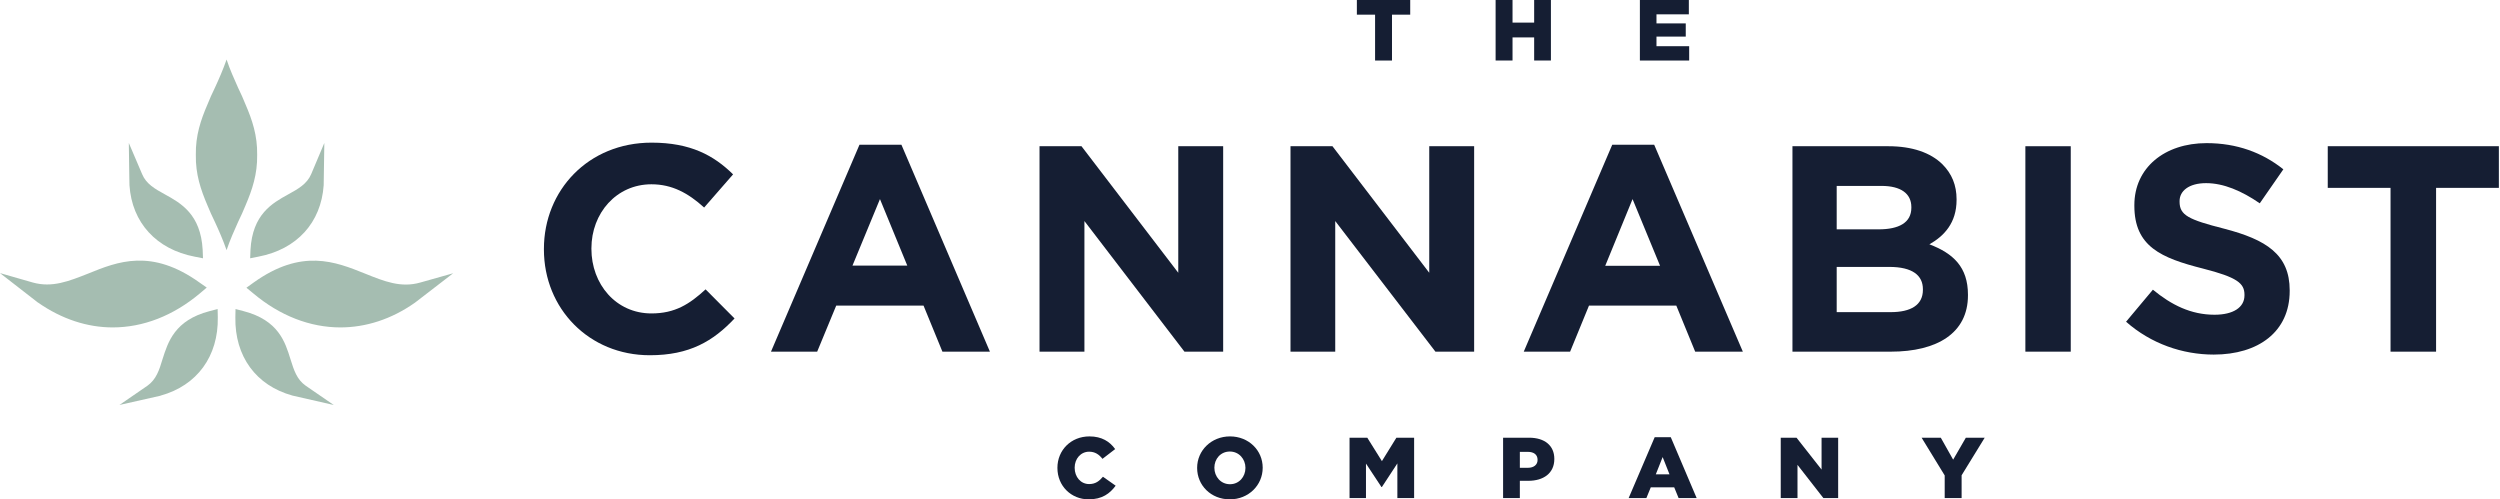 <svg version="1.2" xmlns="http://www.w3.org/2000/svg" viewBox="0 0 1537 307" width="1537" height="307">
	<title>thecanna-svg</title>
	<defs>
		<clipPath clipPathUnits="userSpaceOnUse" id="cp1">
			<path d="m0 0h1536.32v307h-1536.32z"/>
		</clipPath>
	</defs>
	<style>
		.s0 { fill: #a5bdb1 } 
		.s1 { fill: #151e33 } 
	</style>
	<g id="Clip-Path" clip-path="url(#cp1)">
		<g id="Layer">
			<path id="Layer" class="s0" d="m139.3 36.6c-2.2 6.3-4.7 12-7.2 17.4q-2.6 5.3-4.5 10.1c-4.2 9.7-7.4 19.3-7.2 31v0.1c0 0 0 0.1 0 0.1-0.2 11.8 3 21.3 7.2 31.1q1.9 4.7 4.5 10c2.5 5.4 5 11.1 7.2 17.4 2.1-6.3 4.7-12 7.1-17.4q2.6-5.3 4.5-10c4.2-9.8 7.4-19.4 7.2-31.1q0 0 0-0.1 0 0 0-0.1c0.2-11.7-3-21.3-7.2-31q-1.9-4.8-4.5-10.1c-2.4-5.4-5-11.1-7.1-17.4z"/>
			<path id="Layer" class="s0" d="m73.4 249l17.3-11.9c5.3-3.8 7.2-9.5 9.2-16.2 3.4-10.7 7.5-24 28.9-29.6l5-1.3 0.1 5.1c0.4 23.9-12.7 41.9-35.1 48.1l-0.2 0.1-25.3 5.7z"/>
			<path id="Layer" class="s0" d="m124.8 158.8l-5.1-1c-23.5-4.5-38.6-20.9-40.1-43.9l-0.1-5.1-0.3-20.9 8.2 19.2c2.5 6 7.8 9 14 12.4 9.8 5.4 22 12.2 23.2 34.1z"/>
			<path id="Layer" class="s0" d="m69.3 201.3c-15.6 0-31.3-5.1-45.8-15.2l-0.2-0.1-23.3-18.1 20.2 5.8c11.9 3.3 22.1-0.8 34-5.5 18.2-7.4 38.9-15.7 68.6 5.6l4.3 3-4 3.4c-16.6 14-35.2 21.1-53.8 21.1z"/>
			<path id="Layer" class="s0" d="m205.2 249l-25.4-5.8c-22.4-6.2-35.5-24.1-35.1-48.1l0.1-5.1 5 1.3c21.4 5.6 25.5 18.9 28.8 29.6 2.1 6.7 3.9 12.4 9.3 16.2l17.3 11.9z"/>
			<path id="Layer" class="s0" d="m153.8 158.8l0.2-5.2c1.2-21.9 13.4-28.7 23.2-34.1 6.2-3.4 11.5-6.4 14.1-12.4l8.1-19.2-0.4 26c-1.6 23-16.5 39.4-40.2 43.9l-5 1z"/>
			<path id="Layer" class="s0" d="m209.3 201.3c-18.6 0-37.2-7.1-53.8-21.1l-4-3.3 4.3-3.1c29.7-21.3 50.4-12.9 68.6-5.6 11.9 4.8 22.1 8.9 34 5.5l20.2-5.7-23.5 18.1c-14.5 10.2-30.2 15.2-45.9 15.2z"/>
			<path id="Layer" class="s1" d="m334.4 153.4v-0.4c0-35.9 27.2-65.3 66.2-65.3 24 0 38.3 7.9 50.1 19.5l-17.8 20.4c-9.8-8.9-19.7-14.3-32.4-14.3-21.5 0-36.9 17.7-36.9 39.4v0.3c0 21.7 15.1 39.7 36.9 39.7 14.5 0 23.4-5.7 33.3-14.8l17.8 17.9c-13.1 13.9-27.6 22.6-52.1 22.6-37.4 0-65.1-28.7-65.1-65z"/>
			<path id="Layer" fill-rule="evenodd" class="s1" d="m554.2 89l54.4 127.2h-29.2l-11.6-28.3h-53.7l-11.7 28.3h-28.4l54.4-127.2zm3.6 74.3l-16.8-40.9-16.9 40.9z"/>
			<path id="Layer" class="s1" d="m639.1 89.9h25.8l59.5 77.8v-77.8h27.6v126.3h-23.8l-61.5-80.3v80.3h-27.6z"/>
			<path id="Layer" class="s1" d="m793.4 89.9h25.8l59.5 77.8v-77.8h27.6v126.3h-23.8l-61.6-80.3v80.3h-27.5v-126.3z"/>
			<path id="Layer" fill-rule="evenodd" class="s1" d="m991.2 89h25.8l54.5 127.2h-29.3l-11.6-28.3h-53.7l-11.6 28.3h-28.5zm29.4 74.4l-16.9-41-16.8 41z"/>
			<path id="Layer" fill-rule="evenodd" class="s1" d="m1102 89.9h59c14.5 0 25.9 3.9 33.2 11.1 5.8 5.8 8.7 12.9 8.7 21.5v0.4c0 14.2-7.7 22.2-16.7 27.3 14.7 5.6 23.7 14 23.7 31v0.4c0 23.1-18.8 34.6-47.5 34.6h-60.4zm53 51.1c12.3 0 20.1-4 20.1-13.3v-0.4c0-8.3-6.5-13-18.3-13h-27.6v26.7h25.8zm7.4 50.9c12.3 0 19.8-4.3 19.8-13.7v-0.4c0-8.5-6.4-13.7-20.7-13.7h-32.3v27.8h33.2z"/>
			<path id="Layer" class="s1" d="m1245.2 89.9h27.9v126.3h-27.9z"/>
			<path id="Layer" class="s1" d="m1307.1 197.8l16.5-19.7c11.4 9.4 23.4 15.4 37.9 15.4 11.5 0 18.4-4.5 18.4-11.9v-0.4c0-7-4.4-10.7-25.6-16.1-25.6-6.5-42.1-13.5-42.1-38.6v-0.4c0-22.9 18.5-38.1 44.4-38.1 18.6 0 34.3 5.8 47.2 16.1l-14.5 20.9c-11.2-7.7-22.3-12.4-33-12.4-10.7 0-16.3 4.9-16.3 11v0.4c0 8.3 5.4 11 27.4 16.6 25.8 6.7 40.3 15.8 40.3 37.9v0.4c0 25.1-19.3 39.1-46.7 39.1-19.2 0-38.6-6.7-53.9-20.2z"/>
			<path id="Layer" class="s1" d="m1469.7 115.5h-38.6v-25.6h105.2v25.6h-38.6v100.7h-28v-100.7z"/>
			<path id="Layer" class="s1" d="m845.4 9h-11.2v-9h32.8v9h-11.2v28.2h-10.4z"/>
			<path id="Layer" class="s1" d="m919.5 0h10.4v13.9h13.3v-13.9h10.3v37.2h-10.3v-14.2h-13.3v14.2h-10.4z"/>
			<path id="Layer" class="s1" d="m1008.2 0h30.1v8.8h-19.9v5.6h18v8.1h-18v5.9h20.1v8.8h-30.3z"/>
			<path id="Layer" class="s1" d="m650.1 287.7v-0.1c0-10.8 8.3-19.3 19.7-19.3 7.6 0 12.5 3.2 15.8 7.8l-7.8 6c-2.1-2.7-4.6-4.4-8.2-4.4-5.2 0-8.9 4.4-8.9 9.8v0.1c0 5.6 3.7 10 8.9 10 3.9 0 6.2-1.8 8.5-4.5l7.8 5.5c-3.5 4.8-8.3 8.4-16.6 8.4-10.7 0-19.2-8.2-19.2-19.3z"/>
			<path id="Layer" fill-rule="evenodd" class="s1" d="m736 287.7v-0.1c0-10.6 8.7-19.3 20.2-19.3 11.5 0 20.1 8.6 20.1 19.2v0.1c0 10.7-8.7 19.4-20.2 19.4-11.6 0-20.1-8.6-20.1-19.3zm29.7 0v-0.1c0-5.3-3.9-10-9.6-10-5.7 0-9.5 4.6-9.5 9.9v0.1c0 5.4 3.9 10.1 9.6 10.1 5.6 0 9.5-4.6 9.5-10z"/>
			<path id="Layer" class="s1" d="m829.7 269.1h10.9l9 14.4 8.9-14.4h10.9v37.1h-10.3v-21.3l-9.5 14.5h-0.3l-9.5-14.4v21.2h-10.1z"/>
			<path id="Layer" fill-rule="evenodd" class="s1" d="m924.1 269.1h16c9.5 0 15.5 4.8 15.5 13v0.1c0 8.8-6.7 13.4-16 13.4h-5.2v10.6h-10.3zm15.3 18.5c3.6 0 5.9-1.9 5.9-4.8v-0.1c0-3.2-2.3-4.9-6-4.9h-4.9v9.8z"/>
			<path id="Layer" fill-rule="evenodd" class="s1" d="m1017.3 268.8h9.9l15.9 37.4h-11.1l-2.7-6.6h-14.4l-2.7 6.6h-10.9zm9.1 22.8l-4.2-10.6-4.2 10.6z"/>
			<path id="Layer" class="s1" d="m1094.8 269.1h9.7l15.4 19.6v-19.6h10.2v37.1h-9.1l-15.9-20.4v20.4h-10.3z"/>
			<path id="Layer" class="s1" d="m1195.6 292.3l-14.2-23.2h11.8l7.6 13.5 7.8-13.5h11.6l-14.2 23.1v14h-10.4z"/>
		</g>
	</g>
</svg>